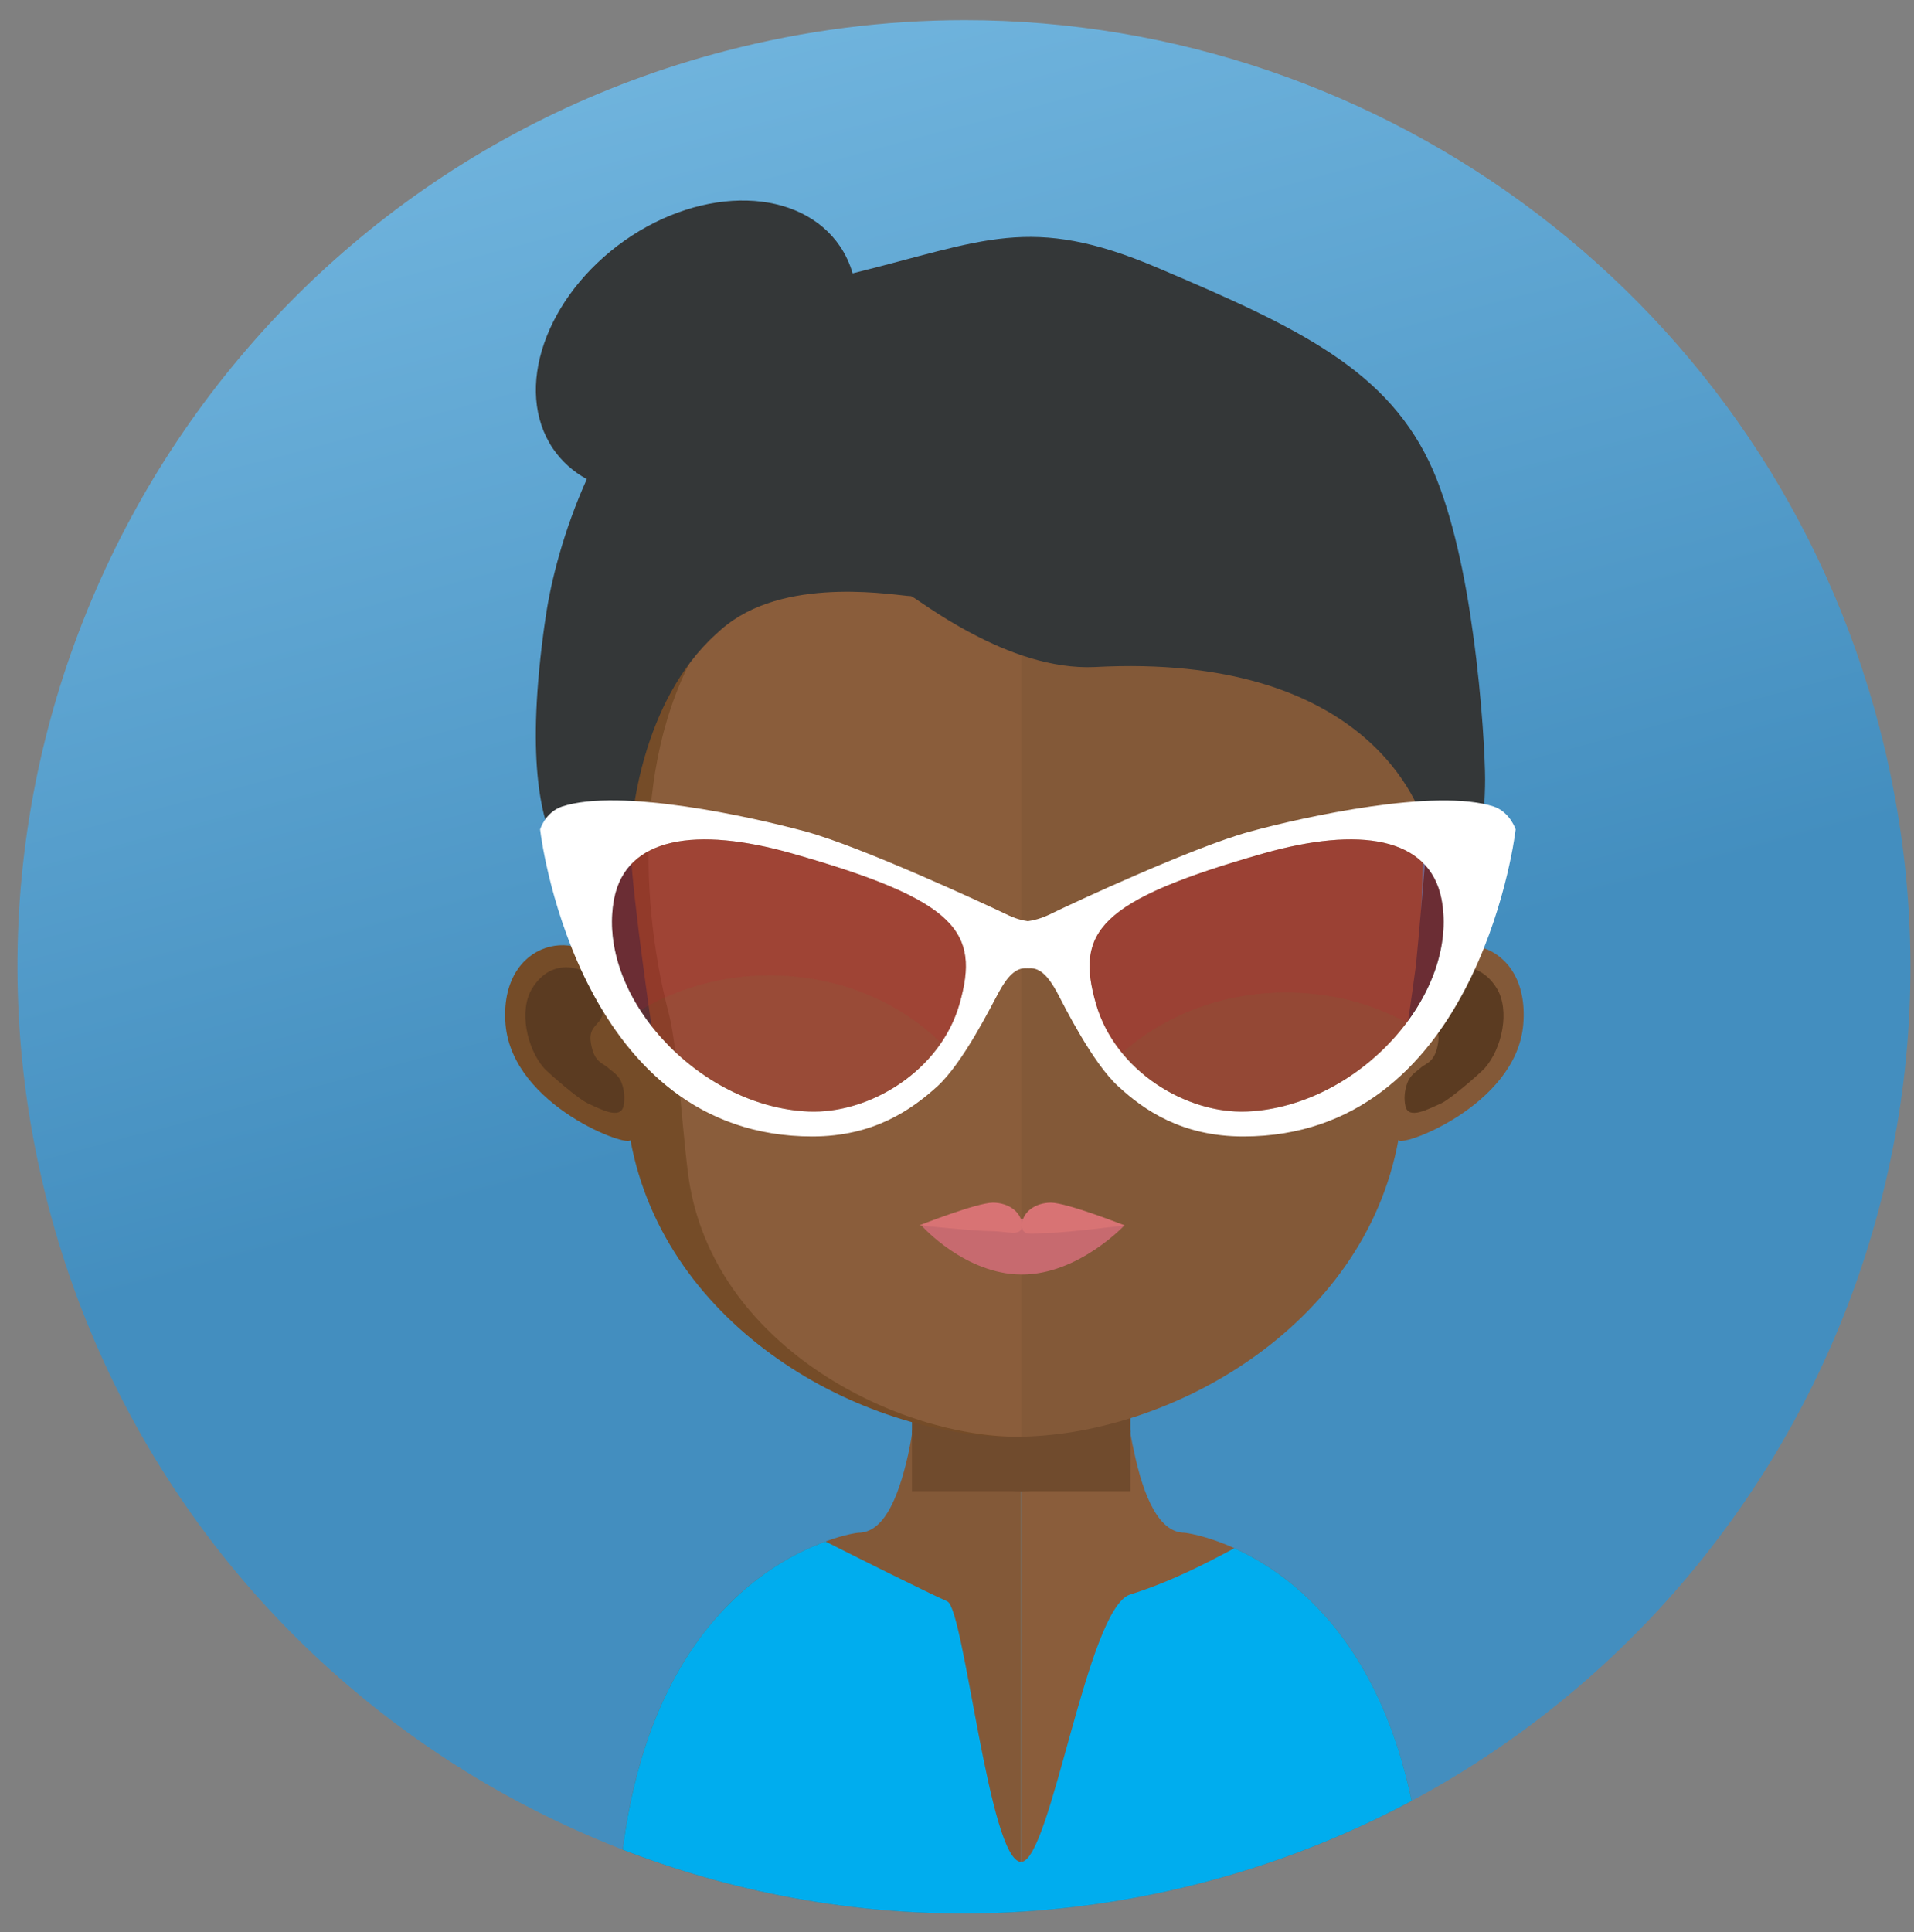 <?xml version="1.0" encoding="utf-8"?>
<!-- Generator: Adobe Illustrator 16.0.0, SVG Export Plug-In . SVG Version: 6.00 Build 0)  -->
<!DOCTYPE svg PUBLIC "-//W3C//DTD SVG 1.1//EN" "http://www.w3.org/Graphics/SVG/1.1/DTD/svg11.dtd">
<svg version="1.1" id="Layer_1" xmlns="http://www.w3.org/2000/svg" xmlns:xlink="http://www.w3.org/1999/xlink" x="0px" y="0px"
	 width="267px" height="269.5px" viewBox="0 0 267 269.5" enable-background="new 0 0 267 269.5" xml:space="preserve">
<rect x="0" y="0" width="267" height="269.5" fill="#808080" stroke="none"/>
<g>
	<defs>
		<rect id="SVGID_1_" x="-262" y="-171" width="792" height="612"/>
	</defs>
	<clipPath id="SVGID_2_">
		<use xlink:href="#SVGID_1_"  overflow="visible"/>
	</clipPath>
	<g clip-path="url(#SVGID_2_)">
		<defs>
			<path id="SVGID_3_" d="M101.13,7.123C30.592,25.535-11.665,97.643,6.747,168.181c18.412,70.539,90.52,112.795,161.059,94.384
				c70.538-18.412,112.795-90.521,94.384-161.059c-15.496-59.366-69.015-98.7-127.632-98.695
				C123.526,2.812,112.302,4.206,101.13,7.123"/>
		</defs>
		<clipPath id="SVGID_4_">
			<use xlink:href="#SVGID_3_"  overflow="visible"/>
		</clipPath>
		
			<linearGradient id="SVGID_5_" gradientUnits="userSpaceOnUse" x1="-262" y1="441.007" x2="-261" y2="441.007" gradientTransform="matrix(-66 -251 -251 66 93536.992 -94719.734)">
			<stop  offset="0" style="stop-color:#438EBF"/>
			<stop  offset="0.905" style="stop-color:#8ACAEF"/>
			<stop  offset="1" style="stop-color:#8ACAEF"/>
		</linearGradient>
		<polygon clip-path="url(#SVGID_4_)" fill="url(#SVGID_5_)" points="7.236,352.856 -80.079,20.795 261.7,-69.075 349.015,262.986 
					"/>
		<path clip-path="url(#SVGID_4_)" fill="#835938" d="M142.405,171.527v101.124H87.388c-0.882-0.388-1.376-0.568-1.376-0.568
			c0-41.677,19.903-53.74,29.145-57.089c2.748-1.035,4.565-1.222,4.565-1.222c3.374,0,5.474-4.305,6.956-10.874
			c0.209-0.982,0.415-2.019,0.569-3.135c0.314-1.871,0.521-3.816,0.756-5.867c0.073-1.217,0.233-2.466,0.36-3.763
			c0.494-6.229,0.65-12.974,0.65-19.334C129.013,170.8,136.43,171.527,142.405,171.527"/>
		<path clip-path="url(#SVGID_4_)" fill="#8A5D3B" d="M198.918,272.083c0,0-0.489,0.181-1.296,0.569h-55.217V171.528h0.1
			c5.995,0,13.44-0.729,13.44-0.729c0,6.361,0.105,13.004,0.649,19.206c0.078,1.244,0.232,2.466,0.339,3.604
			c0.233,2.185,0.414,4.183,0.729,6.074v0.08c0.155,0.802,0.281,1.578,0.467,2.359c1.425,6.957,3.657,11.648,7.132,11.648
			c0,0,2.854,0.314,6.931,2.158C182.076,220.416,198.918,233.675,198.918,272.083"/>
		<rect x="127.22" y="190.006" clip-path="url(#SVGID_4_)" fill="#704B2D" width="30.467" height="17.979"/>
	</g>
	<g clip-path="url(#SVGID_2_)">
		<defs>
			<rect id="SVGID_6_" x="127.22" y="190.007" width="30.467" height="17.979"/>
		</defs>
		<clipPath id="SVGID_7_">
			<use xlink:href="#SVGID_6_"  overflow="visible"/>
		</clipPath>
		<path clip-path="url(#SVGID_7_)" fill="#704B2D" d="M157.688,199.684v0.027c-1.376,2.151-6.021,8.273-15.237,8.273h-0.046
			c-8.776-0.048-13.862-6.408-15.158-8.221c0.287-1.871,0.547-3.869,0.755-5.867c0.1-1.271,0.233-2.493,0.334-3.763
			c4.284,1.089,8.902,1.738,13.882,1.817h0.187c5.058-0.079,9.751-0.755,14.167-1.945c0.101,1.217,0.229,2.466,0.335,3.63
			C157.142,195.794,157.374,197.765,157.688,199.684"/>
	</g>
	<g clip-path="url(#SVGID_2_)">
		<defs>
			<path id="SVGID_8_" d="M101.13,7.123C30.592,25.535-11.665,97.643,6.747,168.181c18.412,70.539,90.52,112.795,161.059,94.384
				c70.538-18.412,112.795-90.521,94.384-161.059c-15.496-59.366-69.015-98.7-127.632-98.695
				C123.526,2.812,112.302,4.206,101.13,7.123"/>
		</defs>
		<clipPath id="SVGID_9_">
			<use xlink:href="#SVGID_8_"  overflow="visible"/>
		</clipPath>
		<path clip-path="url(#SVGID_9_)" fill="#754C28" d="M141.389,55.507c-58.257,0-58.592,48.76-56.025,80.653
			c-3.969-7.526-15.806-5.219-14.844,6.696c0.962,11.495,17.644,17.437,17.416,16.087c4.799,26.285,32.174,41.441,53.453,41.441
			c0.133,0,0.287-0.025,0.415-0.025V55.507H141.389"/>
		<path clip-path="url(#SVGID_9_)" fill="#5B3B21" d="M74.256,137.818c2.88-4.592,7.318-2.62,8.408-1.605
			c1.169,1.116,2.079,2.567,1.376,5.32c-0.388,1.504-2.025,1.604-1.61,3.942c0.414,2.647,1.637,2.802,2.313,3.375
			c0.673,0.622,1.556,1.036,1.97,2.18c0.415,1.115,0.468,2.258,0.262,3.268c-0.469,1.892-3.222,0.388-5.034-0.441
			c-1.223-0.568-5.038-3.842-6.048-4.879C73.48,146.204,72.337,140.906,74.256,137.818"/>
		<path clip-path="url(#SVGID_9_)" fill="#835938" d="M141.649,55.507c58.258,0,58.592,48.76,55.999,80.653
			c3.996-7.526,15.832-5.219,14.843,6.696c-0.935,11.495-17.644,17.437-17.41,16.087c-4.778,26.285-32.153,41.441-53.432,41.441
			c-0.128,0-0.26-0.025-0.441-0.025V55.507H141.649"/>
		<path clip-path="url(#SVGID_9_)" fill="#5B3B21" d="M208.783,137.818c-2.883-4.592-7.347-2.62-8.436-1.605
			c-1.143,1.116-2.078,2.567-1.377,5.32c0.415,1.504,2.053,1.604,1.637,3.942c-0.414,2.647-1.637,2.802-2.338,3.375
			c-0.675,0.622-1.53,1.036-1.944,2.18c-0.415,1.115-0.494,2.258-0.262,3.268c0.443,1.892,3.168,0.388,5.033-0.441
			c1.196-0.568,5.038-3.842,6.021-4.879C209.558,146.204,210.674,140.906,208.783,137.818"/>
		<path clip-path="url(#SVGID_9_)" fill="#8A5D3B" d="M142.011,69.234c-19.148,0-33.162,5.607-41.65,16.581
			c-11.883,15.338-11.442,38.743-7.057,55.584c1.35,5.166,2.025,19.021,2.96,24.107c4.124,22.762,29.219,34.879,45.747,34.879
			c0.133,0,0.313-0.027,0.468-0.027V69.288C142.324,69.288,142.192,69.234,142.011,69.234"/>
		<path clip-path="url(#SVGID_9_)" fill="#C76A6F" d="M156.881,170.879c0,0-6.409,6.877-14.323,6.877
			c-7.912,0-13.934-6.749-13.934-6.749s6.022-1.01,13.934-1.01C150.472,169.997,156.881,170.879,156.881,170.879"/>
		<path clip-path="url(#SVGID_9_)" fill="#D87374" d="M146.607,167.738c-2.231,0-3.996,1.351-4.05,3.088
			c-0.053-1.737-1.817-3.088-4.049-3.088c-2.259,0-10.273,3.167-10.273,3.167s7.833,0.803,10.065,0.803s4.204,0.856,4.257-0.749
			c0.054,1.632,1.632,0.983,3.891,0.983c2.205,0,10.433-1.037,10.433-1.037S148.836,167.738,146.607,167.738"/>
		<path clip-path="url(#SVGID_9_)" fill="#00ADEE" d="M198.918,272.083c0,0-0.489,0.181-1.296,0.569H87.388
			c-0.882-0.389-1.376-0.569-1.376-0.569c0-41.676,19.903-53.74,29.144-57.088c5.294,2.673,13.882,6.951,16.996,8.354
			c2.36,1.037,5.835,36.357,10.3,36.33c4.156-0.101,9.188-35.421,15.21-37.292c5.553-1.738,10.533-4.304,14.529-6.457
			C182.076,220.416,198.918,233.675,198.918,272.083"/>
		<path clip-path="url(#SVGID_9_)" fill="#343738" d="M205.488,88.436c-1.069-7.913-2.835-16.475-5.58-22.831
			c-6.103-13.961-18.688-19.881-38.511-28.289c-17.696-7.525-24.133-3.709-42.457,0.808c-0.388-1.323-0.957-2.572-1.738-3.742
			c-5.554-8.221-19.021-8.588-30.075-0.829c-11.054,7.813-15.545,20.759-9.991,29.012c1.222,1.791,2.854,3.247,4.724,4.257
			c-3.241,7.191-5.006,14.248-5.707,19.047c-0.133,0.882-0.261,1.738-0.367,2.567c-2.413,18.478-0.128,26.083,1.897,30.208
			c0.936,1.971,1.818,3.167,2.099,4.384c1.069,4.384,0.443,5.787,2.546,10.459c1.377,1.217,4.879,2.959,5.995,5.968
			c1.918,5.239,2.673,4.357,2.673,4.357s-2.726-18.399-3.012-25.169c-0.028-0.362-0.028-0.702-0.028-0.989
			c0-3.295,1.456-19.743,11.936-29.219c0.495-0.468,1.016-0.93,1.584-1.35c8.849-6.85,23.926-3.943,25.589-3.943
			c0.309,0,3.736,2.726,8.667,5.293c4.773,2.519,10.896,4.879,16.996,4.597c37.627-1.998,45.54,19.021,46.396,23.378
			c-0.074,0.729-0.154,1.504-0.181,2.233c-0.468,5.42-1.01,11.782-1.424,15.985c-0.675,5.06-1.303,9.184-1.303,9.184
			s0.782,0.882,2.7-4.357c0.909-2.546,4.05-4.151,5.271-5.374c0.229-2.854,1.011-10.246,1.371-11.054
			c0.34-0.675,0.649-2.307,0.909-4.384c0.441-3.216,0.702-7.398,0.702-9.965C207.172,106.346,206.81,97.912,205.488,88.436"/>
		<path clip-path="url(#SVGID_9_)" fill="#FFFFFF" d="M208.394,112.494c-8.046-2.62-26.472,1.424-34.077,3.502
			c-7.779,2.126-24.7,9.965-27.842,11.522c-1.324,0.622-2.307,0.856-3.088,0.962c-0.775-0.106-1.764-0.34-3.114-1.015
			c-3.141-1.504-20.083-9.343-27.815-11.469c-7.632-2.078-26.078-6.148-34.071-3.502c-2.339,0.803-3.04,3.189-3.04,3.189
			c0.287,2.673,6.021,42.819,37.966,42.819c8.536,0,13.829-3.71,17.437-6.983c3.582-3.269,7.451-11.075,8.588-13.153
			c1.116-2.025,2.286-3.476,3.949-3.321c0.021,0,0.048-0.026,0.076-0.026c0.053,0,0.077,0.026,0.131,0.026
			c1.657-0.155,2.828,1.296,3.943,3.321c1.089,2.078,4.979,9.885,8.562,13.153c3.608,3.321,8.876,6.983,17.437,6.983
			c31.947,0,37.681-40.093,37.993-42.819C211.428,115.683,210.674,113.297,208.394,112.494 M133.864,139.976
			c-2.673,9.418-12.585,15.412-21.099,15.051c-15.518-0.675-29.66-16.326-27.088-29.66c1.685-8.641,11.469-10.124,24.808-6.335
			C133.603,125.6,136.69,129.984,133.864,139.976 M173.956,155.026c-8.486,0.361-18.371-5.633-21.072-15.024
			c-2.879-10.018,0.287-14.402,23.357-20.971c13.36-3.789,23.118-2.306,24.836,6.335C203.643,138.7,189.527,154.352,173.956,155.026
			"/>
		<g opacity="0.4" clip-path="url(#SVGID_9_)">
			<g>
				<defs>
					<rect id="SVGID_10_" x="85.379" y="117.069" width="49.359" height="28.407"/>
				</defs>
				<clipPath id="SVGID_11_">
					<use xlink:href="#SVGID_10_"  overflow="visible"/>
				</clipPath>
				<path clip-path="url(#SVGID_11_)" fill="#BE1E2D" d="M131.27,145.476c1.116-1.662,2.025-3.476,2.593-5.5
					c2.829-9.992-0.26-14.375-23.378-20.944c-13.339-3.789-23.123-2.306-24.808,6.335c-0.987,5.187,0.542,10.687,3.656,15.54
					c5.14-3.035,11.342-4.854,18.011-4.854C116.868,136.053,125.403,139.689,131.27,145.476"/>
			</g>
		</g>
		<g opacity="0.4" clip-path="url(#SVGID_9_)">
			<g>
				<defs>
					<rect id="SVGID_12_" x="151.992" y="117.069" width="49.387" height="29.805"/>
				</defs>
				<clipPath id="SVGID_13_">
					<use xlink:href="#SVGID_12_"  overflow="visible"/>
				</clipPath>
				<path clip-path="url(#SVGID_13_)" fill="#BE1E2D" d="M196.219,142.622c3.922-5.245,5.975-11.474,4.858-17.256
					c-1.718-8.641-11.476-10.124-24.836-6.335c-23.07,6.569-26.237,10.953-23.356,20.971c0.728,2.567,2.024,4.873,3.66,6.872
					c5.81-5.214,13.908-8.429,22.858-8.429C185.584,138.445,191.346,139.976,196.219,142.622"/>
			</g>
		</g>
		<g opacity="0.29" clip-path="url(#SVGID_9_)">
			<g>
				<defs>
					<rect id="SVGID_14_" x="89.333" y="136.053" width="41.937" height="18.988"/>
				</defs>
				<clipPath id="SVGID_15_">
					<use xlink:href="#SVGID_14_"  overflow="visible"/>
				</clipPath>
				<path clip-path="url(#SVGID_15_)" fill="#BE1E2D" d="M112.765,155.026c6.696,0.282,14.275-3.401,18.505-9.55
					c-5.867-5.788-14.402-9.424-23.926-9.424c-6.669,0-12.871,1.818-18.011,4.853C94.292,148.537,103.268,154.559,112.765,155.026"
					/>
			</g>
		</g>
		<g opacity="0.29" clip-path="url(#SVGID_9_)">
			<g>
				<defs>
					<rect id="SVGID_16_" x="156.546" y="138.445" width="39.672" height="16.596"/>
				</defs>
				<clipPath id="SVGID_17_">
					<use xlink:href="#SVGID_16_"  overflow="visible"/>
				</clipPath>
				<path clip-path="url(#SVGID_17_)" fill="#BE1E2D" d="M196.219,142.622c-4.873-2.646-10.635-4.177-16.815-4.177
					c-8.95,0-17.049,3.215-22.858,8.429c4.358,5.298,11.264,8.412,17.411,8.152C182.778,154.611,191.111,149.473,196.219,142.622"/>
			</g>
		</g>
	</g>
</g>
</svg>
